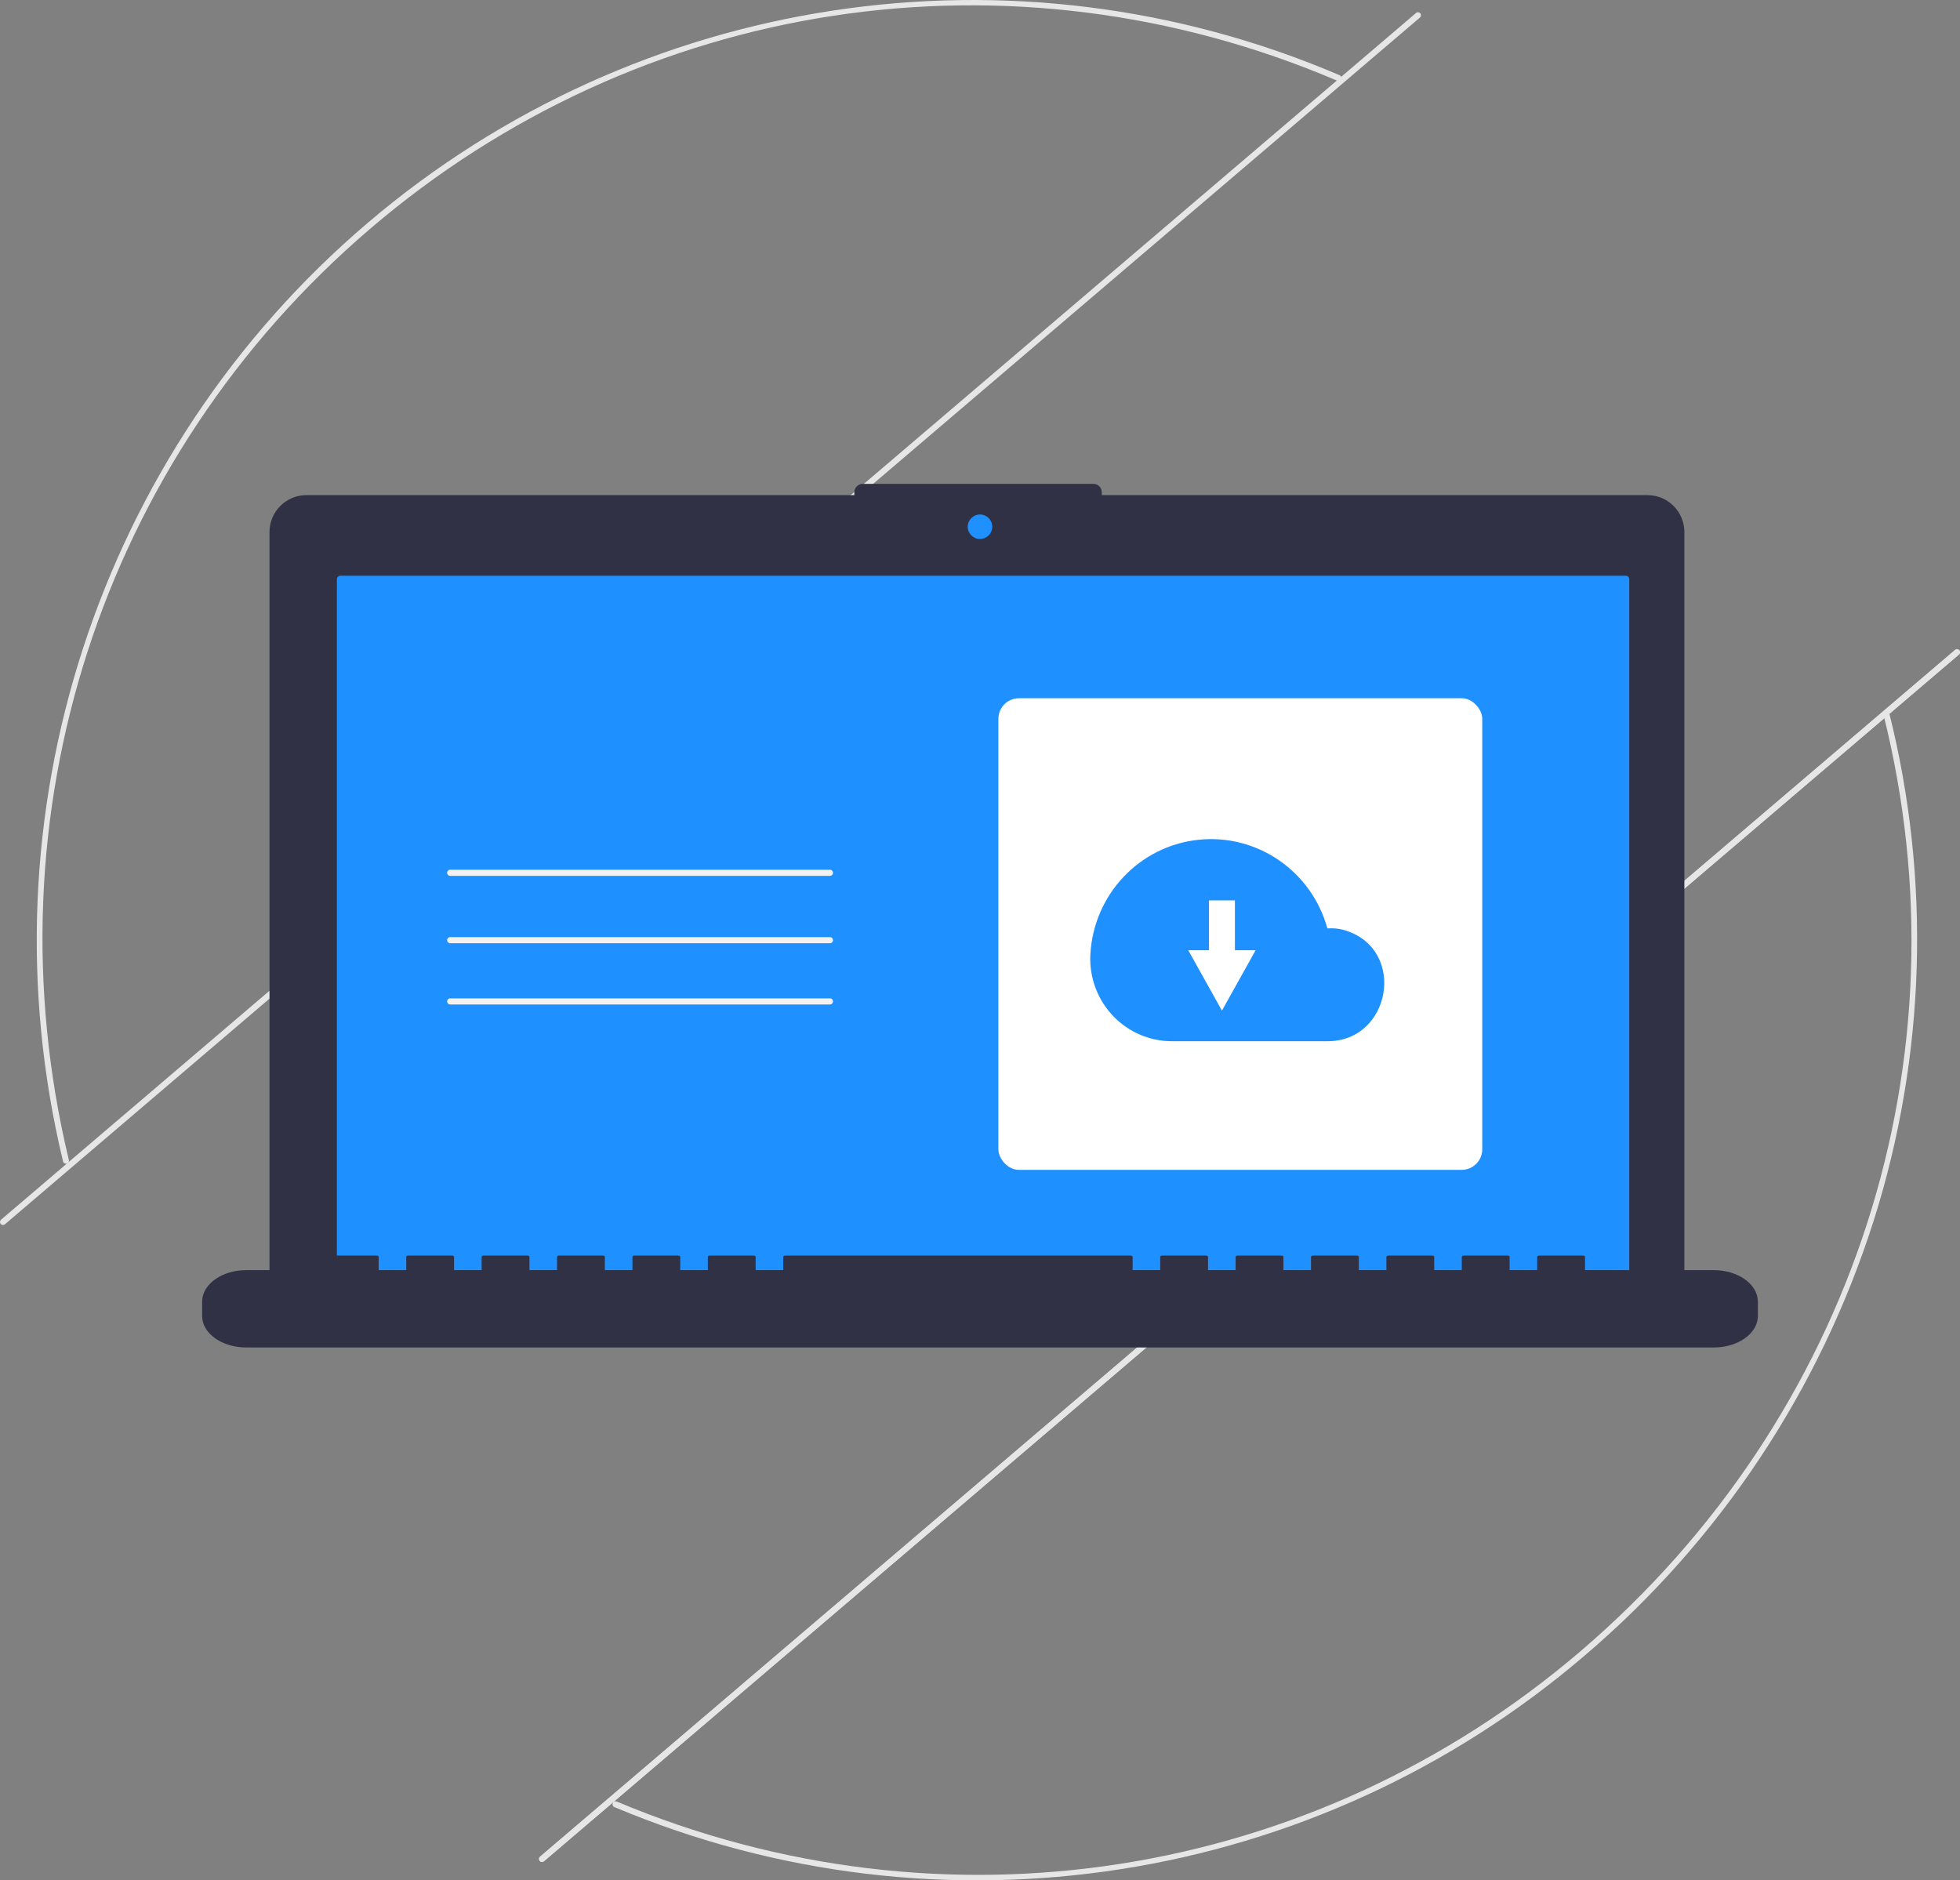 <?xml version="1.0" encoding="UTF-8"?>
<svg width="320px" height="307px" viewBox="0 0 320 307" version="1.1" xmlns="http://www.w3.org/2000/svg" xmlns:xlink="http://www.w3.org/1999/xlink">
    <rect x="0" y="0" width="320" height="307" fill="#808080" stroke="none"/>
    <title>592D46FF-5C59-4780-BFE5-F8D5F0987E0F</title>
    <g id="page" stroke="none" stroke-width="1" fill="none" fill-rule="evenodd">
        <g id="Services" transform="translate(-234, -2475)">
            <g id="undraw_cloud_files_wmo8" transform="translate(234, 2475)">
                <path d="M10.399,189.827 C10.349,189.769 10.314,189.7 10.296,189.625 C-3.303,133.205 15.947,73.906 60.042,36.382 C104.137,-1.141 165.533,-10.469 218.703,12.277 C218.951,12.383 219.066,12.67 218.961,12.919 C218.856,13.168 218.57,13.284 218.322,13.178 C164.983,-9.604 104.458,-0.319 60.366,37.409 C16.544,74.907 -2.279,133.145 11.244,189.395 C11.297,189.616 11.192,189.844 10.991,189.947 C10.79,190.05 10.545,190 10.399,189.827 Z" id="Path" fill="#E6E6E6" fill-rule="nonzero"></path>
                <path d="M100.117,294.899 C99.97,294.726 99.961,294.475 100.094,294.291 C100.227,294.108 100.469,294.041 100.677,294.129 C153.89,316.506 214.209,307.088 258.095,269.549 C302.665,231.426 321.592,172.822 307.49,116.61 C307.447,116.44 307.498,116.26 307.623,116.138 C307.749,116.016 307.929,115.971 308.097,116.019 C308.265,116.067 308.394,116.201 308.437,116.371 C315.28,143.686 314.412,172.376 305.931,199.224 C297.149,226.892 280.791,251.521 258.728,270.296 C214.795,307.894 153.527,317.46 100.299,295.033 C100.229,295.003 100.166,294.957 100.117,294.899 L100.117,294.899 Z" id="Path" fill="#E6E6E6" fill-rule="nonzero"></path>
                <path d="M88.117,303.828 C88.033,303.729 87.991,303.601 88,303.471 C88.012,303.342 88.073,303.222 88.172,303.138 L319.194,106.117 C319.399,105.942 319.708,105.966 319.883,106.172 C320.058,106.378 320.034,106.687 319.828,106.862 L88.806,303.883 C88.708,303.967 88.579,304.009 88.45,304 C88.321,303.988 88.201,303.927 88.117,303.828 Z" id="Path" fill="#E6E6E6" fill-rule="nonzero"></path>
                <path d="M0.117,199.828 C0.033,199.729 -0.009,199.601 0,199.471 C0.012,199.342 0.073,199.222 0.172,199.138 L231.194,2.117 C231.4,1.942 231.708,1.966 231.883,2.172 C232.058,2.378 232.034,2.687 231.828,2.862 L0.806,199.883 C0.707,199.967 0.579,200.009 0.45,200 C0.321,199.988 0.201,199.927 0.117,199.828 Z" id="Path" fill="#E6E6E6" fill-rule="nonzero"></path>
                <path d="M88.117,303.828 C88.033,303.729 87.991,303.601 88,303.471 C88.012,303.342 88.073,303.222 88.172,303.138 L319.194,106.117 C319.399,105.942 319.708,105.966 319.883,106.172 C320.058,106.378 320.034,106.687 319.828,106.862 L88.806,303.883 C88.708,303.967 88.579,304.009 88.45,304 C88.321,303.988 88.201,303.927 88.117,303.828 Z" id="Path" fill="#E6E6E6" fill-rule="nonzero"></path>
                <path d="M268.974,80.838 L179.882,80.838 L179.882,80.371 C179.882,79.614 179.269,79 178.513,79 L140.855,79 C140.098,79 139.485,79.614 139.485,80.371 L139.485,80.838 L50.026,80.838 C46.698,80.838 44,83.538 44,86.869 L44,208.968 C44,212.3 46.698,215 50.026,215 L268.974,215 C272.302,215 275,212.3 275,208.968 L275,86.869 C275,83.538 272.302,80.838 268.974,80.838 Z" id="Path" fill="#303144"></path>
                <path d="M55.565,94 C55.253,94 55,94.253 55,94.565 L55,210.435 C55,210.747 55.253,211 55.565,211 L265.435,211 C265.747,211 266,210.747 266,210.435 L266,94.565 C266,94.253 265.747,94 265.435,94 L55.565,94 Z" id="Path" fill="#1E90FF" fill-rule="nonzero"></path>
                <circle id="Oval" fill="#1E90FF" fill-rule="nonzero" cx="160" cy="86" r="2"></circle>
                <path d="M279.794,207.372 L258.778,207.372 L258.778,205.215 C258.778,205.096 258.643,205 258.478,205 L251.272,205 C251.106,205 250.972,205.096 250.972,205.215 L250.972,207.372 L246.468,207.372 L246.468,205.215 C246.468,205.096 246.334,205 246.168,205 L238.962,205 C238.796,205 238.662,205.096 238.662,205.215 L238.662,207.372 L234.158,207.372 L234.158,205.215 C234.158,205.096 234.024,205 233.858,205 L226.652,205 C226.487,205 226.352,205.096 226.352,205.215 L226.352,207.372 L221.849,207.372 L221.849,205.215 C221.849,205.096 221.714,205 221.548,205 L214.343,205 C214.177,205 214.043,205.096 214.043,205.215 L214.043,207.372 L209.539,207.372 L209.539,205.215 C209.539,205.096 209.405,205 209.239,205 L202.033,205 C201.867,205 201.733,205.096 201.733,205.215 L201.733,207.372 L197.229,207.372 L197.229,205.215 C197.229,205.096 197.095,205 196.929,205 L189.723,205 C189.558,205 189.423,205.096 189.423,205.215 L189.423,207.372 L184.92,207.372 L184.92,205.215 C184.92,205.096 184.785,205 184.619,205 L128.175,205 C128.009,205 127.875,205.096 127.875,205.215 L127.875,207.372 L123.371,207.372 L123.371,205.215 C123.371,205.096 123.237,205 123.071,205 L115.865,205 C115.699,205 115.565,205.096 115.565,205.215 L115.565,207.372 L111.061,207.372 L111.061,205.215 C111.061,205.096 110.927,205 110.761,205 L103.556,205 C103.39,205 103.255,205.096 103.255,205.215 L103.255,207.372 L98.752,207.372 L98.752,205.215 C98.752,205.096 98.617,205 98.452,205 L91.246,205 C91.08,205 90.946,205.096 90.946,205.215 L90.946,207.372 L86.442,207.372 L86.442,205.215 C86.442,205.096 86.308,205 86.142,205 L78.936,205 C78.77,205 78.636,205.096 78.636,205.215 L78.636,207.372 L74.132,207.372 L74.132,205.215 C74.132,205.096 73.998,205 73.832,205 L66.626,205 C66.461,205 66.326,205.096 66.326,205.215 L66.326,207.372 L61.823,207.372 L61.823,205.215 C61.823,205.096 61.688,205 61.522,205 L54.317,205 C54.151,205 54.017,205.096 54.017,205.215 L54.017,207.372 L40.206,207.372 C36.226,207.372 33,209.678 33,212.522 L33,214.85 C33,217.694 36.226,220 40.206,220 L279.794,220 C283.774,220 287,217.694 287,214.85 L287,212.522 C287,209.678 283.774,207.372 279.794,207.372 Z" id="Path" fill="#303144"></path>
                <path d="M135.512,143 L73.488,143 C73.219,143 73,142.776 73,142.5 C73,142.224 73.219,142 73.488,142 L135.512,142 C135.781,142 136,142.224 136,142.5 C136,142.776 135.781,143 135.512,143 L135.512,143 Z" id="Path" fill="#F2F2F2" fill-rule="nonzero"></path>
                <path d="M135.512,154 L73.488,154 C73.219,154 73,153.776 73,153.5 C73,153.224 73.219,153 73.488,153 L135.512,153 C135.781,153 136,153.224 136,153.5 C136,153.776 135.781,154 135.512,154 L135.512,154 Z" id="Path" fill="#F2F2F2" fill-rule="nonzero"></path>
                <path d="M135.51,164 L73.49,164 C73.315,164.001 73.153,163.905 73.066,163.75 C72.978,163.596 72.978,163.404 73.066,163.25 C73.153,163.095 73.315,162.999 73.49,163 L135.51,163 C135.685,162.999 135.847,163.095 135.934,163.25 C136.022,163.404 136.022,163.596 135.934,163.75 C135.847,163.905 135.685,164.001 135.51,164 L135.51,164 Z" id="Path" fill="#F2F2F2" fill-rule="nonzero"></path>
                <rect id="Rectangle" fill="#FFFFFF" fill-rule="nonzero" x="163" y="114" width="79" height="77" rx="3.36"></rect>
                <path d="M178.022,155.773 C178.567,146.051 186.008,138.155 195.605,137.115 C205.202,136.074 214.135,142.195 216.715,151.578 C216.954,151.57 217.193,151.56 217.434,151.56 C218.256,151.568 219.072,151.708 219.85,151.975 C229.66,155.224 227.077,170 216.752,170 L191.377,170 C187.751,170.01 184.277,168.531 181.755,165.902 C179.233,163.274 177.88,159.723 178.008,156.066 C178.012,155.969 178.017,155.871 178.022,155.773 Z" id="Path" fill="#1E90FF" fill-rule="nonzero"></path>
                <polygon id="Path" fill="#FFFFFF" fill-rule="nonzero" points="201.618 155.141 201.618 147 197.382 147 197.382 155.141 194 155.141 196.75 160.071 199.5 165 202.25 160.071 205 155.141"></polygon>
            </g>
        </g>
    </g>
</svg>